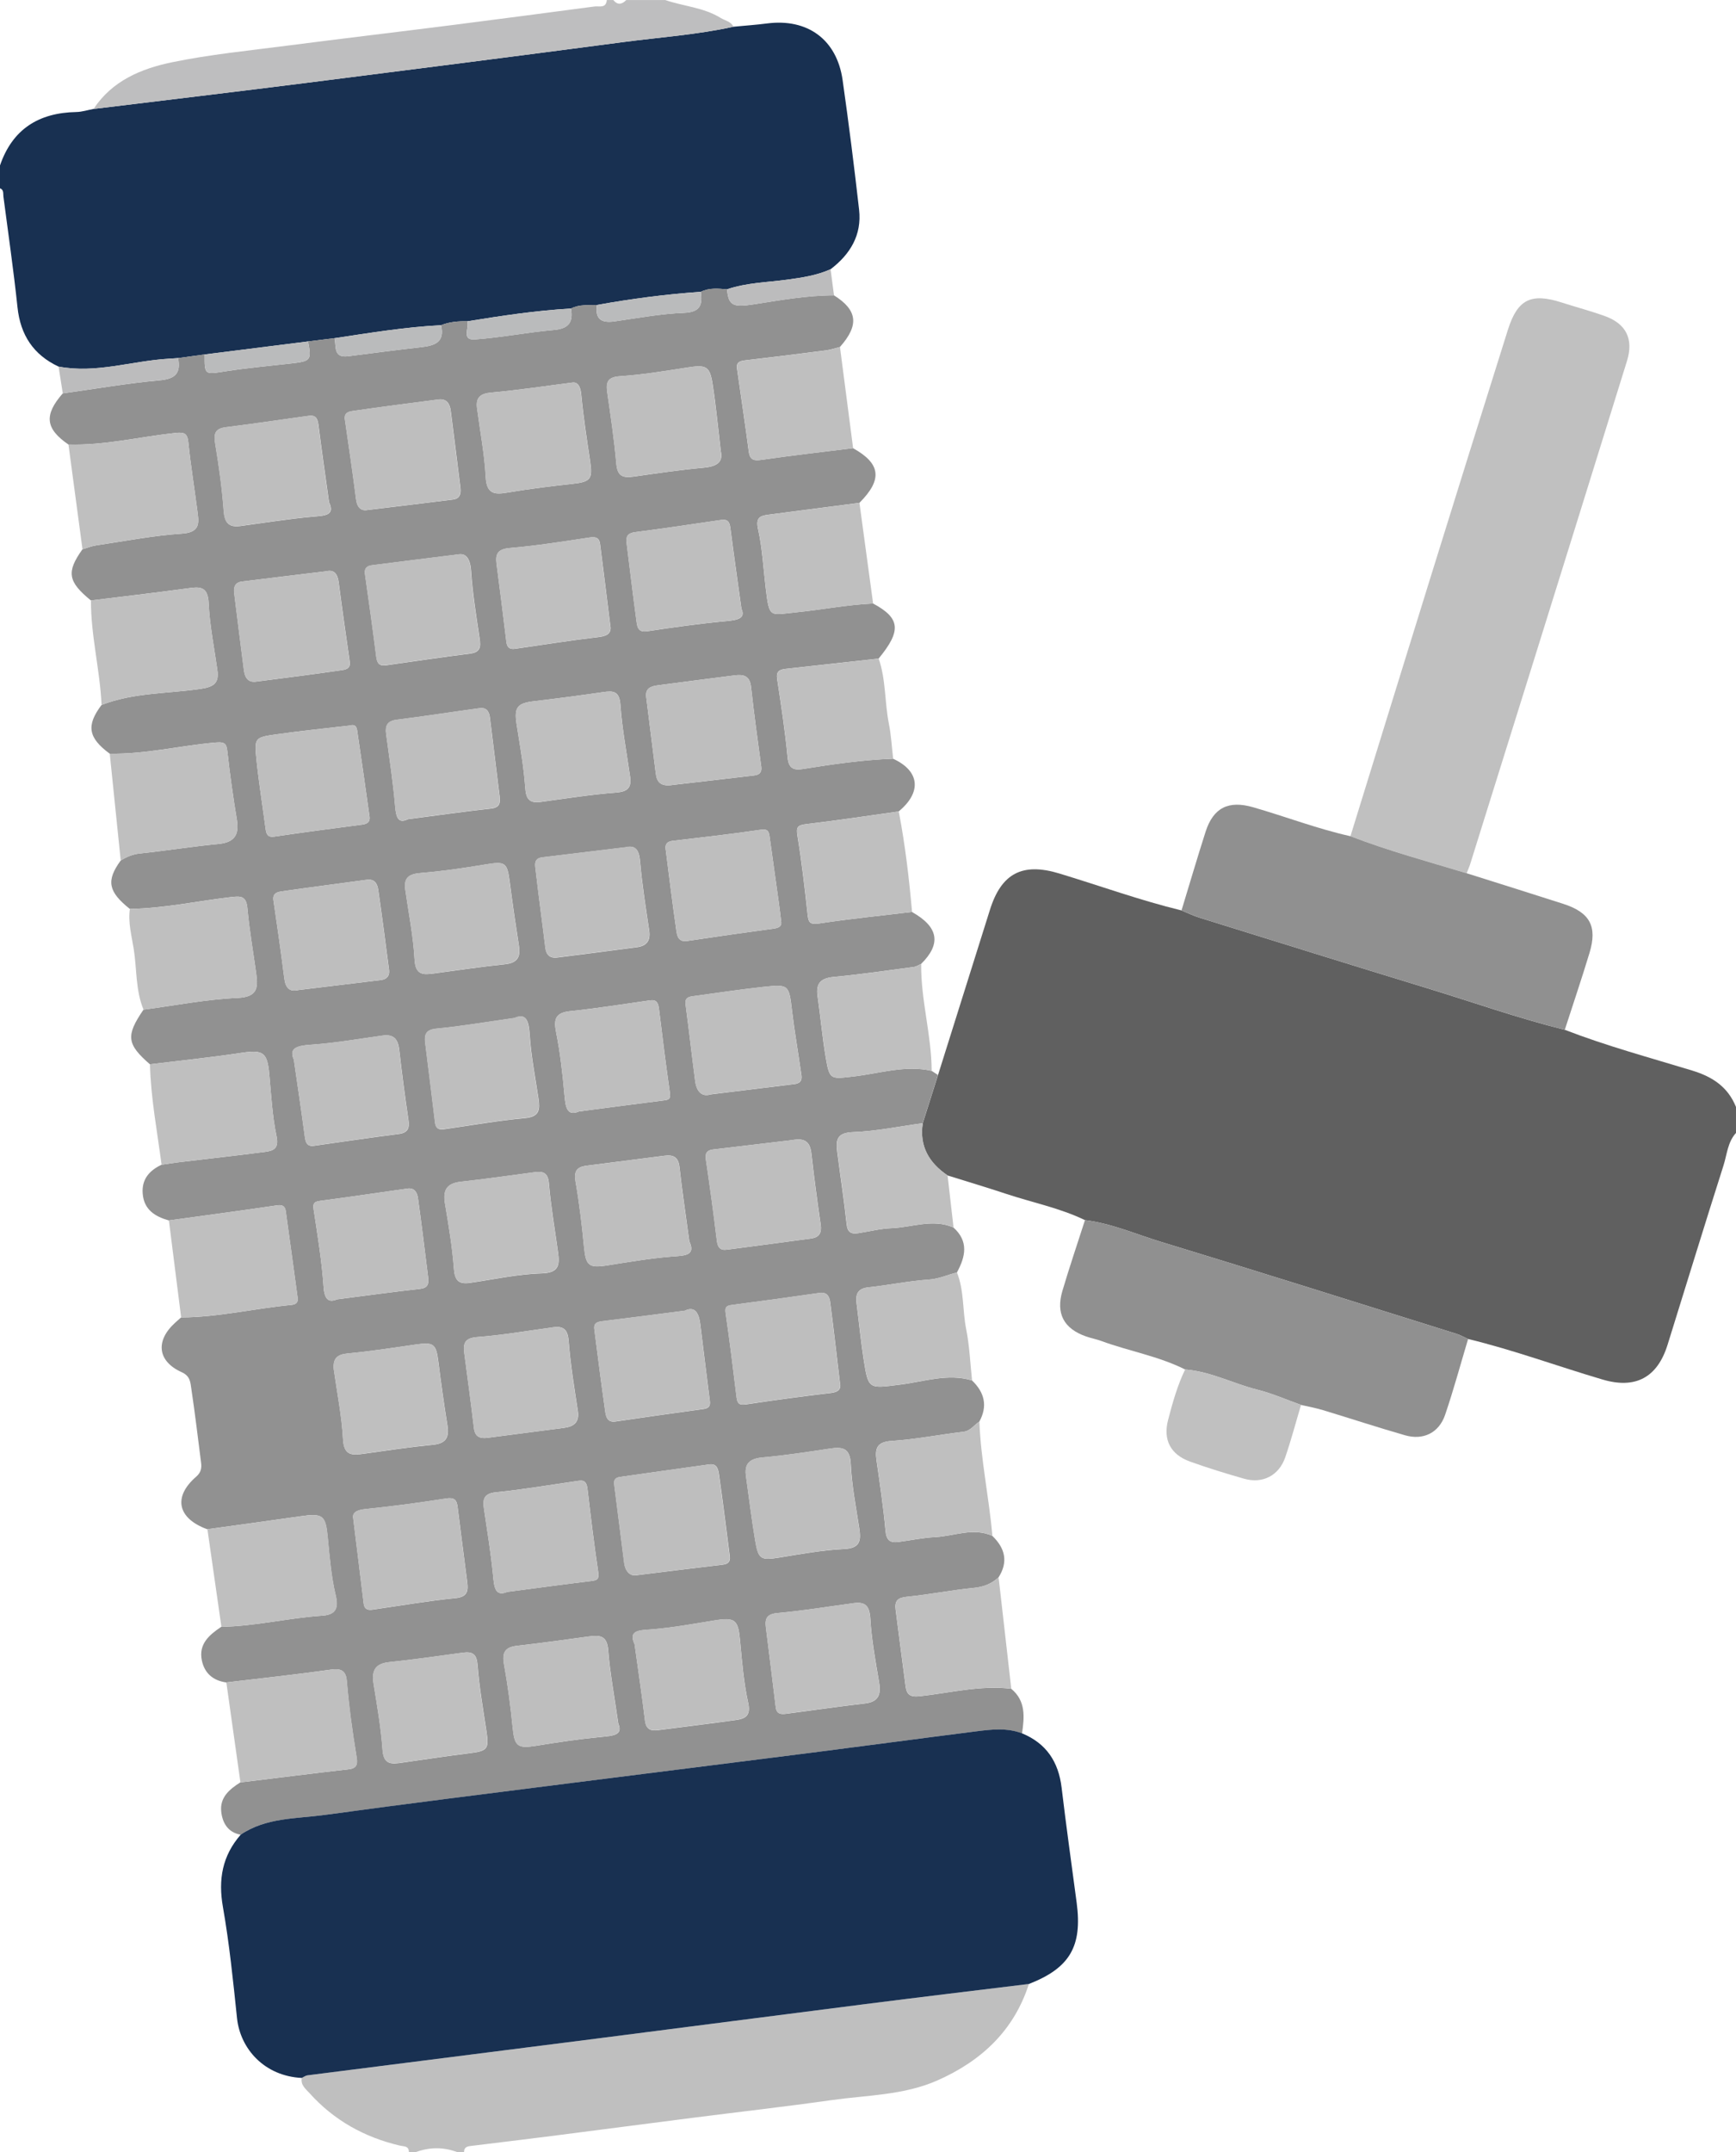 <svg xmlns="http://www.w3.org/2000/svg" id="Capa_2" data-name="Capa 2" viewBox="0 0 534.81 662.81"><g id="Capa_1-2" data-name="Capa 1"><path d="m334.26,375.76c-7.77-3.76-16.25-5.42-24.37-8.12-5.96-1.98-11.99-3.77-17.99-5.65-5.69-3.86-8.74-8.98-7.63-16.07,1.57-4.95,3.14-9.91,4.71-14.86,5.33-16.96,10.67-33.91,15.99-50.87,3.53-11.26,10.01-14.63,21.37-11.19,12.55,3.8,24.89,8.28,37.65,11.38,1.83.75,3.62,1.63,5.5,2.22,23.41,7.28,46.81,14.59,70.26,21.75,14.09,4.3,27.99,9.24,42.31,12.79,12.83,4.97,26.11,8.55,39.25,12.55,6.32,1.93,11,5.05,13.5,11.21v8c-2.58,2.83-2.77,6.63-3.85,10.02-5.85,18.37-11.49,36.81-17.23,55.22-3.15,10.1-9.88,13.69-19.98,10.72-13.85-4.08-27.42-9.1-41.47-12.5-1.2-.54-2.36-1.21-3.61-1.6-30.34-9.49-60.65-19.08-91.06-28.33-7.74-2.35-15.22-5.68-23.35-6.67Z" style="fill: #606060; stroke-width: 0px;"></path><path d="m18.04,112.9c-7.75-3.64-11.74-9.71-12.65-18.26-1.2-11.4-2.86-22.76-4.34-34.13-.12-.92.19-2.06-1.06-2.53v-7c3.83-11.19,11.92-16.26,23.49-16.48,1.79-.03,3.56-.62,5.34-.95,21.75-2.66,43.52-5.25,65.26-7.99,32.65-4.13,65.29-8.3,97.91-12.6,11.33-1.49,22.76-2.27,33.96-4.73,3.46-.33,6.93-.56,10.37-1.01,12.48-1.6,21.48,4.96,23.26,17.42,1.89,13.29,3.57,26.6,5.08,39.94.88,7.79-2.73,13.73-8.79,18.34-4.27,1.92-8.8,2.59-13.41,3.21-6.18.84-12.49.93-18.48,2.97-2.74-.22-5.48-.52-8.07.77-10.75.74-21.41,2.14-32,4.05-2.7.11-5.46-.21-8,1.1-10.75.6-21.36,2.22-31.97,3.93-2.76-.06-5.47.17-8.06,1.2-11.04.56-21.92,2.37-32.83,4-2.71.33-5.43.67-8.14,1-10.62,1.34-21.23,2.67-31.85,4.01-2.73.37-5.46.74-8.18,1.12-.98.07-1.96.14-2.95.2-11.31.65-22.37,4.64-33.88,2.42Z" style="fill: #183051; stroke-width: 0px;"></path><path d="m125.96,662.81c.05-1.99-1.49-1.75-2.75-2.04-10.94-2.56-20.34-7.79-27.89-16.19-1.2-1.34-2.77-2.49-2.35-4.65.58-.27,1.14-.72,1.74-.8,29.7-3.79,59.41-7.53,89.11-11.32,27.55-3.51,55.1-7.11,82.66-10.61,16.82-2.13,33.66-4.14,50.49-6.21-4.63,14.43-14.7,23.74-28.2,29.71-10.37,4.58-21.67,4.51-32.62,6.06-14.26,2.02-28.58,3.64-42.88,5.46-14.45,1.84-28.9,3.75-43.36,5.59-8.38,1.07-16.77,2.07-25.15,3.1-1.13.14-1.85.65-1.8,1.9h-2c-4.33-1.65-8.66-1.6-13,0h-2Z" style="fill: #bfbfbf; stroke-width: 0px;"></path><path d="m28.83,33.55c5.71-8.7,14.72-12.42,24.15-14.37,11.66-2.41,23.59-3.58,35.42-5.11,16.94-2.19,33.9-4.19,50.84-6.34,14.64-1.86,29.26-3.8,43.89-5.73,1.48-.2,3.59.66,3.81-1.99h2c1.33,1.65,2.67,1.34,4,0h12c5.66,1.93,11.83,2.28,17.07,5.51,1.36.84,3.15,1.06,3.96,2.71-11.19,2.46-22.63,3.24-33.96,4.73-32.62,4.3-65.26,8.47-97.91,12.6-21.74,2.75-43.51,5.34-65.26,7.99Z" style="fill: #bebebf; stroke-width: 0px;"></path><path d="m54.87,110.28c2.73-.37,5.46-.74,8.18-1.12-.03,6.4-.05,6.2,6.47,5.18,6.68-1.04,13.43-1.65,20.16-2.41,6.09-.69,6.32-.97,5.22-6.78,2.71-.33,5.43-.67,8.14-1,.62,2.43-.48,6.15,4.18,5.56,7.47-.94,14.94-1.94,22.43-2.78,4.16-.47,7.5-1.44,6.22-6.79,2.59-1.03,5.31-1.25,8.06-1.2.79,1.91-1.94,5.9,2.36,5.59,8.16-.59,16.25-2.2,24.4-2.92,4.54-.4,5.97-2.43,5.21-6.6,2.54-1.32,5.3-.99,8-1.1-.62,4.2,1.23,5.66,5.31,5.08,7.16-1.02,14.32-2.37,21.52-2.65,5.07-.2,5.74-2.5,5.17-6.48,2.59-1.29,5.34-.99,8.07-.77.49,5.06,1.84,5.63,8.31,4.62,8.16-1.27,16.32-2.75,24.64-2.76,7.28,4.57,7.81,9.19,1.83,15.92-1.44.35-2.87.85-4.34,1.04-8.2,1.06-16.4,2.09-24.62,3.03-1.7.19-3.04.49-2.74,2.56,1.2,8.51,2.5,17,3.62,25.52.36,2.76,1.64,2.93,4.09,2.57,9.32-1.35,18.68-2.41,28.03-3.57,8.58,4.76,9.15,9.66,1.97,16.84-9.36,1.22-18.71,2.43-28.07,3.65-2.65.35-3.92.97-3.15,4.44,1.32,5.95,1.63,12.13,2.36,18.22,1.12,9.42,1.24,8.22,9.4,7.4,7.9-.79,15.72-2.35,23.68-2.71,8.4,4.52,8.78,8.37,1.7,16.96-9.54,1.05-19.08,2.11-28.62,3.16-1.91.21-3.01.76-2.64,3.15,1.22,8.01,2.45,16.03,3.21,24.09.34,3.6,2.02,4.05,4.88,3.58,9.16-1.48,18.33-2.79,27.62-3.14,8.23,3.76,8.92,10.3,1.72,16.24-9.49,1.33-18.97,2.78-28.49,3.9-2.72.32-3.11.95-2.68,3.64,1.3,7.99,2.24,16.05,3.11,24.11.27,2.52.7,3.29,3.6,2.84,9.48-1.44,19.03-2.39,28.55-3.54,8.2,4.59,9.12,9.79,2.83,16.01-.76.32-1.49.83-2.28.93-8.16,1.08-16.32,2.29-24.51,3.05-4.01.37-5.7,1.85-5.11,5.93.92,6.36,1.47,12.77,2.55,19.1,1.16,6.81,1.54,6.44,8.64,5.63,7.93-.91,15.8-3.57,23.95-1.72.65.42,1.3.85,1.95,1.27-1.57,4.95-3.14,9.91-4.71,14.86-7.19.97-14.35,2.48-21.56,2.74-5.12.19-5.2,2.71-4.74,6.29.95,7.35,2.08,14.69,2.87,22.06.27,2.53,1.41,3.11,3.55,2.78,3.42-.52,6.82-1.41,10.25-1.54,6.35-.25,12.7-2.99,19.08-.24,4.8,4.28,3.75,9.02,1.09,13.89-2.87.67-5.49,1.96-8.6,2.17-6.25.43-12.43,1.73-18.67,2.39-3.42.36-3.99,2.23-3.62,5.07.74,5.74,1.29,11.51,2.18,17.22,1.45,9.33,1.58,8.87,11.35,7.66,7.25-.9,14.54-3.53,22.02-1.28,3.84,3.68,4.9,7.86,2.25,12.7-1.64,1.03-2.68,2.85-4.94,3.12-7.37.88-14.69,2.33-22.08,2.81-4.6.3-5.18,2.34-4.64,6.07,1.03,7.18,2.11,14.37,2.76,21.59.27,2.94,1.41,3.8,4.03,3.45,3.76-.5,7.5-1.29,11.28-1.49,5.85-.3,11.67-3.04,17.59-.39,3.92,3.77,5,7.97,1.92,12.8-2.15,1.96-4.57,2.93-7.58,3.23-6.9.68-13.74,2.05-20.64,2.73-2.87.28-3.84,1.28-3.48,3.99,1.04,7.87,2,15.75,3.07,23.61.34,2.48,1.33,3.37,4.37,3.04,9.35-1.03,18.62-3.45,28.16-2.31,4.56,3.75,4.07,8.73,3.34,13.76-4.69-1.79-9.5-1.22-14.27-.62-16.97,2.15-33.93,4.44-50.9,6.6-24.55,3.13-49.11,6.16-73.67,9.29-25.37,3.23-50.76,6.39-76.1,9.85-8.76,1.2-17.99.77-25.83,6.07-3.89-.74-5.54-3.61-5.93-7.06-.5-4.41,2.51-6.92,5.86-9.04,11.17-1.37,22.34-2.78,33.52-4.06,2.87-.33,2.55-2.32,2.26-4.03-1.27-7.68-2.33-15.38-2.97-23.15-.23-2.71-1.38-3.98-4.62-3.53-10.81,1.53-21.68,2.69-32.53,3.98-4.04-.57-6.69-2.84-7.5-6.8-1.04-5.07,2.3-7.85,5.98-10.33,10.46-.18,20.65-2.72,31.05-3.43,3.84-.26,5.24-1.89,4.21-6.19-1.38-5.76-1.87-11.75-2.44-17.67-.68-7.14-1.4-7.77-8.67-6.72-9.48,1.37-18.98,2.65-28.47,3.96-9.16-3.34-10.61-9.95-3.4-16.19,1.53-1.33,1.72-2.68,1.5-4.38-.97-7.55-1.86-15.11-2.99-22.64-.29-1.93-.29-3.95-2.96-5.15-7.48-3.36-8.18-9.65-2.06-15.22.61-.56,1.23-1.1,1.85-1.65,11.45-.06,22.61-2.75,33.94-3.85,1.37-.13,2.18-.65,1.97-2.19-1.17-8.5-2.3-17.01-3.5-25.51-.22-1.56-.12-3.37-2.82-2.97-11.11,1.64-22.23,3.12-33.35,4.65-4.27-1.2-7.66-3.31-8.06-8.24-.36-4.4,2.03-7.14,5.8-8.91,1.79-.26,3.58-.56,5.38-.78,8.85-1.06,17.71-2.04,26.55-3.19,2.62-.34,4.29-1.06,3.5-4.81-1.31-6.27-1.65-12.76-2.24-19.17-.62-6.76-1.92-7.53-8.78-6.49-9.29,1.41-18.65,2.36-27.98,3.5-7.16-6.22-7.47-8.8-1.99-16.82,9.65-1.28,19.28-3.19,28.98-3.62,6.08-.27,6.37-3.04,5.76-7.46-.93-6.71-2.11-13.39-2.72-20.12-.35-3.92-2.05-3.82-5.24-3.45-10.33,1.22-20.54,3.46-31,3.61-6.68-5.33-7.31-8.69-2.8-14.89,1.84-1.16,3.72-1.94,5.98-2.18,8.05-.85,16.06-2.15,24.12-2.92,4.92-.47,6.46-2.78,5.69-7.47-1.13-6.85-2.12-13.72-2.88-20.62-.29-2.63-.51-3.43-3.72-3.15-10.88.95-21.58,3.63-32.57,3.43-6.65-4.9-7.29-8.67-2.52-15,9.84-3.84,20.4-3.46,30.62-4.97,4.17-.62,5.61-1.89,5.06-5.82-.96-6.86-2.37-13.69-2.68-20.58-.25-5.55-3.09-5-6.84-4.49-9.8,1.33-19.62,2.46-29.43,3.68-7.12-5.81-7.61-8.75-2.61-15.76,1.42-.41,2.81-1,4.26-1.21,8.81-1.31,17.59-3.03,26.45-3.62,5.91-.39,5.11-3.69,4.65-7.3-.87-6.87-2.03-13.71-2.71-20.6-.29-2.92-1.13-3.41-4.02-3.1-10.98,1.18-21.81,3.89-32.95,3.56-7.11-4.88-7.58-9.08-1.75-15.74,9.95-1.39,19.88-3.12,29.88-4.03,4.91-.45,6.52-2.27,5.65-6.83Zm101.45,379.96c9.43-1.24,17.61-2.36,25.8-3.34,1.85-.22,2.5-.56,2.18-2.72-1.27-8.49-2.29-17.02-3.3-25.54-.21-1.76-.65-2.91-2.68-2.62-8.49,1.21-16.96,2.68-25.49,3.54-3.89.39-4.16,2.21-3.71,5.24,1,6.69,2.08,13.38,2.75,20.1.37,3.76.56,6.97,4.46,5.33Zm-52.49-90.09c9.19-1.18,17.37-2.31,25.57-3.22,2.34-.26,2.74-1.53,2.52-3.36-1.01-8.19-2.02-16.39-3.15-24.56-.23-1.69-1.02-3.29-3.24-2.97-8.99,1.26-17.96,2.61-26.96,3.79-2.1.28-2.19,1.04-1.9,2.93,1.19,7.83,2.47,15.67,3.02,23.56.29,4.13,1.72,4.82,4.14,3.84Zm74.58-57.87c9.4-1.23,17.58-2.32,25.77-3.35,1.42-.18,2.51-.18,2.21-2.27-1.24-8.66-2.33-17.34-3.39-26.03-.22-1.78-.74-2.84-2.74-2.56-8.17,1.14-16.32,2.48-24.52,3.32-4.52.47-5.25,2.32-4.42,6.49,1.26,6.3,1.98,12.73,2.55,19.13.34,3.84.7,6.89,4.54,5.27Zm-70.73-118.83c-7.55.89-15.11,1.64-22.63,2.71-6.58.93-6.74,1.11-6.03,7.88.73,7.06,1.86,14.08,2.79,21.11.22,1.63.54,2.81,2.74,2.49,8.98-1.32,17.99-2.52,26.99-3.68,1.63-.21,2.53-.84,2.3-2.49-1.19-8.5-2.41-17-3.66-25.49-.21-1.43-.19-3.21-2.5-2.53Zm99.69,18.27c7.6-.88,16.3-1.87,24.99-2.91,1.5-.18,2.4-.91,2.16-2.66-1.1-8.18-2.25-16.36-3.14-24.56-.37-3.43-2.23-3.97-5.07-3.6-7.86,1.03-15.72,1.99-23.58,3.05-2.05.28-4.01.82-3.65,3.65,1,7.86,1.95,15.73,2.96,23.59.31,2.43,1.39,4.1,5.32,3.44Zm-13.25-2.51c-1.05-7.38-2.47-14.72-2.99-22.14-.3-4.33-2.24-4.37-5.44-3.9-7.04,1.02-14.1,1.95-21.16,2.78-5.17.6-6.18,1.91-5.38,7.06,1.02,6.54,2.21,13.08,2.67,19.67.25,3.59,1.44,4.73,4.79,4.28,7.71-1.03,15.41-2.28,23.15-2.87,3.61-.28,4.82-1.47,4.36-4.87Zm46.48,44.12c-.22-1.8-.43-3.6-.68-5.4-.93-6.7-1.87-13.4-2.81-20.11-.22-1.59-.4-2.64-2.73-2.29-8.98,1.33-18.02,2.34-27.04,3.4-1.64.19-2.49.86-2.28,2.51,1.06,8.35,2.09,16.71,3.29,25.05.24,1.68.6,3.71,3.35,3.3,8.81-1.33,17.64-2.59,26.47-3.78,1.75-.24,2.91-.67,2.41-2.68Zm-148.7,21.57c8.71-1.05,17.09-2.06,25.47-3.08,1.8-.22,2.71-1.31,2.49-3.08-1.06-8.21-2.14-16.42-3.32-24.61-.27-1.89-1.04-3.53-3.56-3.19-8.69,1.2-17.39,2.3-26.08,3.55-1.4.2-2.99.54-2.65,2.8,1.19,8.02,2.33,16.05,3.35,24.09.37,2.94,1.71,4.16,4.3,3.52Zm126.87,32.16c9.24-1.14,17.61-2.18,25.98-3.2,2.9-.36,2.17-2.45,1.93-4.17-.85-6.06-1.93-12.08-2.65-18.15-.99-8.32-.9-8.46-8.99-7.59-7.06.76-14.09,1.84-21.14,2.79-1.5.2-2.99.32-2.69,2.61,1.04,7.87,1.93,15.76,2.96,23.63.41,3.11,2.03,4.86,4.59,4.1Zm25.29,14.05c-7.68.91-16.04,1.89-24.39,2.89-1.77.21-2.51,1.03-2.21,3.03,1.24,8.32,2.37,16.66,3.38,25.01.25,2.07.99,3.1,3.09,2.82,8.67-1.13,17.33-2.27,25.99-3.45,2.41-.33,3.27-1.71,2.92-4.18-1.06-7.34-2.05-14.7-2.89-22.07-.38-3.31-1.84-4.84-5.88-4.05Zm-31.7,31.18c-1.15-8.52-2.23-15.7-3.04-22.92-.35-3.13-1.96-3.8-4.68-3.44-8.02,1.05-16.05,2.03-24.08,3.08-2.81.37-3.8,1.69-3.26,4.79,1.16,6.66,1.97,13.4,2.61,20.13.56,5.82,1.45,6.66,7.07,5.78,6.52-1.02,13.05-2.15,19.61-2.7,4.14-.35,7.9-.14,5.76-4.74Zm46.37,43.32c-.98-8.2-1.9-16.41-2.98-24.6-.22-1.64-.9-3.17-3.26-2.83-8.99,1.3-17.98,2.52-26.99,3.7-1.63.21-2.22.6-1.95,2.48,1.25,8.66,2.33,17.35,3.38,26.05.24,1.99,1,2.38,2.94,2.09,8.66-1.29,17.33-2.49,26.02-3.5,2.35-.27,3.35-1.07,2.85-3.37Zm-47.8-21.95c-9.04,1.16-17.22,2.24-25.42,3.23-1.55.19-2.64.64-2.42,2.38,1.08,8.51,2.17,17.03,3.38,25.53.23,1.6.72,3.33,3.12,2.98,8.98-1.31,17.97-2.6,26.96-3.82,1.62-.22,2.36-.74,2.13-2.52-1.02-7.86-1.94-15.73-2.94-23.59-.42-3.34-1.56-5.79-4.81-4.17Zm-20.44,127.19c-1.24-8.64-2.57-15.65-3.13-22.73-.35-4.46-2.63-4.6-5.94-4.15-7.37,1.01-14.74,2.05-22.14,2.88-3.72.42-4.65,2.08-4,5.7,1.14,6.34,2,12.75,2.63,19.16.6,6.13,1.43,6.86,7.41,5.9,6.53-1.06,13.08-2.03,19.66-2.67,3.75-.37,7.03-.48,5.52-4.09Zm-14.28-413.01c-9.05,1.15-16.89,2.36-24.79,3.05-3.46.3-4.89,1.51-4.44,4.89.93,7.04,2.28,14.06,2.66,21.13.29,5.55,2.99,5.42,7.1,4.72,6.51-1.1,13.08-1.9,19.65-2.62,5.52-.61,6.24-1.47,5.42-6.93-1.03-6.86-2.1-13.73-2.75-20.63-.28-2.9-1.34-3.87-2.85-3.62Zm52.2,69.6c-1.25-9.03-2.36-16.71-3.35-24.41-.24-1.87-.49-3.25-2.9-2.9-8.82,1.3-17.64,2.61-26.48,3.75-2.18.28-2.9,1.21-2.65,3.22,1.02,8.19,1.99,16.4,3.11,24.58.21,1.56.62,3.13,3.17,2.74,8.16-1.24,16.34-2.38,24.56-3.15,3.65-.34,5.85-.93,4.53-3.83Zm-127.74-11.53c-9.09,1.1-17.61,2.12-26.13,3.18-2.13.27-2.62,1.72-2.38,3.62.99,7.86,1.94,15.72,2.97,23.58.28,2.13,1.07,3.97,3.74,3.63,8.68-1.11,17.35-2.21,26.01-3.47,1.28-.19,3.2-.33,2.87-2.62-1.16-8.17-2.36-16.32-3.41-24.5-.35-2.69-1.49-3.92-3.67-3.43Zm24.18,97.98c1.01,7.2,2.48,14.37,2.87,21.6.27,4.98,2.8,4.73,6.17,4.27,7.2-.97,14.4-2.04,21.62-2.79,3.66-.38,4.93-2.02,4.38-5.56-1.02-6.53-1.98-13.07-2.83-19.62-.82-6.28-1.34-6.58-7.62-5.54-6.52,1.08-13.07,2.06-19.64,2.59-3.53.29-5.45,1.2-4.95,5.05Zm19.88,121.19c7.37-1.04,14.73-2.71,22.13-2.92,5.42-.15,5.58-2.67,5.05-6.53-.96-7.05-2.21-14.08-2.8-21.16-.29-3.42-1.83-3.8-4.49-3.45-7.55.99-15.09,2.08-22.65,2.92-4.27.47-5.58,2.52-4.89,6.65,1.12,6.69,2.26,13.4,2.76,20.15.27,3.63,1.49,4.81,4.89,4.35Zm-43.36-240.42c-1.2-8.65-2.31-16.16-3.25-23.7-.25-1.97-.76-3.21-2.99-2.9-8.51,1.18-17,2.45-25.52,3.51-3.38.42-3.81,2.01-3.3,5.09,1.14,6.84,2.1,13.73,2.61,20.64.27,3.68,1.53,5.19,5.16,4.7,7.37-.99,14.72-2.18,22.11-2.86,3.81-.35,7.13-.3,5.18-4.48Zm12.1,2.37c9.04-1.1,17.56-2.11,26.08-3.18,2.15-.27,2.53-1.81,2.29-3.68-.99-7.86-1.94-15.72-2.97-23.58-.28-2.16-1.16-3.9-3.81-3.56-8.67,1.13-17.35,2.24-26,3.49-1.31.19-3.13.39-2.8,2.67,1.18,8.16,2.4,16.32,3.43,24.5.35,2.8,1.65,3.78,3.78,3.34Zm27.77,13.71c-10.03,1.25-18.39,2.28-26.75,3.36-1.53.2-2.28,1.02-2.03,2.75,1.22,8.5,2.4,17.01,3.48,25.53.24,1.86.95,2.79,2.83,2.53,8.67-1.2,17.32-2.54,26-3.61,3.38-.42,3.35-2.21,2.96-4.86-1.03-6.86-2.14-13.73-2.61-20.64-.27-4.01-1.72-5.46-3.87-5.06Zm17.23,142.78c-8.88,1.25-16.37,2.55-23.91,3.26-3.3.31-3.89,1.74-3.55,4.44,1.02,8.19,2.06,16.37,3.03,24.56.21,1.76,1.19,2.21,2.74,1.99,8.32-1.18,16.62-2.67,24.98-3.43,4.43-.4,4.62-2.63,4.14-5.93-.96-6.52-2.28-13.03-2.7-19.59-.29-4.47-1.06-6.92-4.72-5.29Zm37.96,171.55c9.44-1.16,17.81-2.22,26.18-3.2,1.65-.19,2.43-.9,2.22-2.56-1.08-8.36-2.11-16.73-3.31-25.08-.22-1.5-.51-3.59-2.93-3.26-9.17,1.26-18.33,2.59-27.5,3.87-1.38.19-2.06.79-1.86,2.3,1.04,8.03,2.02,16.08,3.06,24.11.4,3.08,2.15,4.32,4.15,3.81Zm-87.62-17.59c1.19,9.68,2.24,18.03,3.24,26.39.22,1.82,1.36,2.05,2.84,1.83,8.49-1.22,16.95-2.68,25.47-3.54,3.68-.37,3.92-2.23,3.58-4.94-.97-7.69-2.02-15.37-2.96-23.07-.27-2.25-1-3.06-3.55-2.66-8.31,1.3-16.65,2.43-25.02,3.27-2.9.29-3.84,1.37-3.61,2.71Zm61.36-58.68c-7.69,1.03-15.36,2.39-23.08,2.96-3.8.28-4.47,1.82-4.05,4.95,1.02,7.69,2.06,15.39,2.97,23.09.32,2.69,1.87,3.29,4.14,3,7.86-1,15.72-2.02,23.58-3.06,3.01-.4,4.83-1.68,4.29-5.21-1.09-7.18-2.28-14.37-2.84-21.6-.29-3.73-1.77-4.62-5.01-4.15Zm92.53,84.96c-7.71,1.04-15.39,2.31-23.13,3-3.29.29-3.96,1.65-3.62,4.4,1.02,8.21,2.06,16.42,3.04,24.64.26,2.18,1.76,2.17,3.29,1.97,8.04-1.03,16.06-2.23,24.12-3.15,4.19-.48,5.06-2.66,4.44-6.42-1.08-6.53-2.33-13.07-2.71-19.65-.24-4.13-1.64-5.39-5.44-4.79Zm-139.87,49.23c7.21-1.02,14.41-2.13,21.64-3.03,5.77-.72,6.24-1.27,5.37-6.98-1.02-6.71-2.19-13.41-2.71-20.16-.27-3.49-1.55-4.27-4.62-3.84-7.54,1.04-15.08,2.11-22.65,2.91-4.42.47-5.4,2.77-4.75,6.75,1.09,6.7,2.26,13.41,2.74,20.16.27,3.78,1.76,4.61,4.99,4.18Zm65.18-350.41c-1.09-8.73-2.09-16.91-3.15-25.09-.24-1.87-1.32-2.24-3.2-1.95-8.15,1.23-16.31,2.53-24.52,3.23-3.63.31-4.59,1.64-4.16,4.88,1.05,8.01,2.06,16.03,3.03,24.06.2,1.7,1.04,2.34,2.64,2.11,8.65-1.24,17.28-2.63,25.96-3.65,2.9-.34,3.79-1.49,3.41-3.59Zm-62.37,59.71c9.26-1.2,17.45-2.38,25.68-3.28,2.72-.3,2.83-1.86,2.6-3.79-.96-8.06-2.02-16.1-2.98-24.15-.23-1.96-1.06-3.25-3.15-2.97-8.52,1.15-17.03,2.49-25.56,3.56-2.89.36-3.6,1.8-3.27,4.35.97,7.38,2.14,14.75,2.76,22.17.3,3.61.96,5.54,3.92,4.12Zm66.89,8.67c-8.74,1.05-17.1,2.05-25.46,3.08-2.85.35-2.18,2.63-2,4.26.89,7.88,2,15.73,2.94,23.6.28,2.31,1.51,3.26,3.67,2.99,8.19-1.02,16.38-2.1,24.56-3.18,3.01-.4,4.22-2.05,3.76-5.14-1.04-7.02-2.18-14.04-2.79-21.1-.31-3.59-1.27-5.36-4.68-4.49Zm29.55-121.83c-.89-7.5-1.5-14.09-2.51-20.62-.9-5.81-1.96-6.24-7.84-5.32-6.85,1.07-13.73,2.21-20.63,2.67-3.76.25-4.49,1.64-4.02,4.92,1.05,7.36,2.16,14.72,2.81,22.12.33,3.78,2.07,4.34,5.25,3.89,7.2-1.02,14.39-2.09,21.63-2.75,3.92-.36,6.02-1.62,5.32-4.92Zm-119.26,282.47c1.01,7.21,2.47,14.4,2.86,21.64.28,5.2,2.91,4.95,6.51,4.45,7.04-.99,14.08-2.05,21.16-2.74,4-.39,5.09-2.22,4.5-5.93-1.05-6.53-1.98-13.08-2.8-19.65-.69-5.48-1.45-6.1-6.83-5.32-7.04,1.02-14.08,2.11-21.15,2.78-3.3.31-4.49,1.64-4.24,4.77Zm127.03,33.23c.92,6.55,1.72,13.13,2.81,19.65.98,5.85,1.75,6.11,7.7,5.15,6.53-1.06,13.09-2.27,19.67-2.58,5.06-.24,5.25-2.68,4.67-6.49-1-6.54-2.29-13.08-2.6-19.67-.23-4.97-2.52-5.36-6.41-4.77-6.87,1.03-13.75,2.1-20.66,2.71-4.06.36-5.85,1.89-5.17,6Zm-34.35,51.51c1.22,8.79,2.32,16.13,3.2,23.5.32,2.67,1.68,3.3,4.02,2.99,8.02-1.04,16.04-2.01,24.05-3.13,2.91-.41,4.58-1.37,3.73-5.25-1.37-6.26-1.92-12.72-2.5-19.13-.6-6.56-1.49-7.33-8.07-6.25-6.18,1.01-12.37,2.14-18.6,2.68-4.1.35-7.92.08-5.83,4.6Zm-104.96-179.96c1.26,8.79,2.37,16.12,3.34,23.48.25,1.88.59,3.32,2.89,3,8.65-1.21,17.29-2.52,25.96-3.61,2.88-.36,3.49-1.7,3.1-4.34-1.05-7.18-2.02-14.37-2.83-21.57-.36-3.23-1.63-4.9-5.07-4.42-7.35,1.01-14.68,2.32-22.07,2.82-4.48.3-6.91,1.07-5.31,4.65Z" style="fill: #919191; stroke-width: 0px;"></path><path d="m416.03,257.52c8.09-26.16,16.16-52.33,24.29-78.49,8.03-25.84,16.08-51.67,24.22-77.48,2.97-9.41,7.17-11.41,16.57-8.39,4.42,1.42,8.93,2.61,13.3,4.18,6.57,2.37,8.91,7.08,6.82,13.81-9.58,30.92-19.23,61.82-28.86,92.72-6.47,20.76-12.96,41.51-19.46,62.27-.3.95-.72,1.85-1.08,2.78-11.99-3.63-24.09-6.89-35.8-11.41Z" style="fill: silver; stroke-width: 0px;"></path><path d="m416.03,257.52c11.7,4.52,23.81,7.78,35.8,11.41,9.91,3.13,19.83,6.23,29.72,9.41,8.25,2.65,10.61,6.93,8.13,15.12-2.4,7.93-5.06,15.78-7.61,23.67-14.32-3.55-28.22-8.49-42.32-12.79-23.45-7.15-46.85-14.46-70.26-21.75-1.88-.59-3.67-1.47-5.5-2.22,2.46-8.07,4.84-16.18,7.41-24.21,2.38-7.42,7.07-9.74,14.64-7.56,10.02,2.88,19.78,6.65,29.98,8.92Z" style="fill: #909090; stroke-width: 0px;"></path><path d="m287.03,329.78c-8.14-1.85-16.01.81-23.95,1.72-7.1.81-7.48,1.18-8.64-5.63-1.08-6.33-1.63-12.74-2.55-19.1-.59-4.08,1.1-5.56,5.11-5.93,8.2-.76,16.35-1.97,24.51-3.05.79-.1,1.52-.61,2.28-.93-.14,11.09,3.19,21.85,3.23,32.92Z" style="fill: #bfbfbf; stroke-width: 0px;"></path><path d="m275.15,233.67c-9.28.35-18.46,1.66-27.62,3.14-2.86.46-4.54.02-4.88-3.58-.76-8.06-1.99-16.08-3.21-24.09-.37-2.39.73-2.94,2.64-3.15,9.54-1.04,19.08-2.1,28.62-3.16,2.24,6.47,1.81,13.37,3.13,20,.71,3.56.9,7.22,1.33,10.84Z" style="fill: #bfbfbf; stroke-width: 0px;"></path><path d="m262.81,138.03c-9.35,1.17-18.71,2.23-28.03,3.57-2.45.35-3.73.19-4.09-2.57-1.13-8.52-2.43-17.01-3.62-25.52-.29-2.07,1.04-2.37,2.74-2.56,8.21-.94,16.42-1.97,24.62-3.03,1.47-.19,2.89-.68,4.34-1.04,1.35,10.38,2.7,20.77,4.05,31.15Z" style="fill: #bfbfbf; stroke-width: 0px;"></path><path d="m268.99,185.87c-7.96.36-15.78,1.92-23.68,2.71-8.16.82-8.28,2.02-9.4-7.4-.72-6.09-1.03-12.27-2.36-18.22-.77-3.48.5-4.1,3.15-4.44,9.36-1.22,18.71-2.44,28.07-3.65,1.4,10.33,2.81,20.67,4.21,31Z" style="fill: #bfbfbf; stroke-width: 0px;"></path><path d="m280.97,280.85c-9.52,1.14-19.08,2.09-28.55,3.54-2.91.44-3.33-.32-3.6-2.84-.86-8.06-1.81-16.11-3.11-24.11-.44-2.68-.04-3.32,2.68-3.64,9.52-1.11,18.99-2.57,28.49-3.9,1.97,10.23,3.18,20.57,4.1,30.94Z" style="fill: #bfbfbf; stroke-width: 0px;"></path><path d="m256.93,90.96c-8.31.02-16.47,1.49-24.64,2.76-6.47,1.01-7.82.44-8.31-4.62,5.99-2.04,12.3-2.13,18.48-2.97,4.61-.63,9.14-1.29,13.41-3.21.35,2.68.71,5.36,1.06,8.04Z" style="fill: #bcbcbd; stroke-width: 0px;"></path><path d="m74.13,565.01c7.83-5.3,17.06-4.87,25.83-6.07,25.34-3.47,50.72-6.63,76.1-9.85,24.55-3.12,49.11-6.16,73.67-9.29,16.97-2.16,33.92-4.45,50.9-6.6,4.77-.6,9.58-1.18,14.27.62,7.45,3.09,11.2,8.76,12.15,16.7,1.41,11.84,3.07,23.65,4.64,35.46,1.79,13.44-2.13,20.11-14.72,25.01-16.83,2.06-33.67,4.07-50.49,6.21-27.56,3.5-55.1,7.09-82.66,10.61-29.7,3.79-59.41,7.53-89.11,11.32-.6.08-1.16.52-1.74.8-11.47-.56-18.97-8.92-19.96-18.47-1.19-11.41-2.35-22.86-4.33-34.15-1.5-8.5-.2-15.8,5.47-22.29Z" style="fill: #183051; stroke-width: 0px;"></path><path d="m334.26,375.76c8.13.98,15.62,4.32,23.35,6.67,30.41,9.25,60.72,18.84,91.06,28.33,1.25.39,2.41,1.06,3.61,1.6-2.34,7.8-4.46,15.67-7.09,23.37-1.89,5.54-6.73,7.9-12.35,6.28-8.47-2.43-16.84-5.19-25.28-7.74-2.21-.67-4.51-1.08-6.76-1.61-4.47-1.59-8.85-3.54-13.44-4.69-7.48-1.87-14.44-5.62-22.26-6.22-8.18-4.11-17.25-5.63-25.77-8.76-1.55-.57-3.2-.87-4.76-1.42-6.83-2.4-9.34-7.02-7.27-14.04,2.16-7.31,4.62-14.53,6.95-21.78Z" style="fill: #909090; stroke-width: 0px;"></path><path d="m305.72,472.97c-5.92-2.66-11.74.09-17.59.39-3.77.19-7.52.98-11.28,1.49-2.61.35-3.76-.51-4.03-3.45-.66-7.22-1.74-14.41-2.76-21.59-.53-3.72.05-5.77,4.64-6.07,7.39-.48,14.71-1.93,22.08-2.81,2.26-.27,3.29-2.09,4.94-3.12.44,11.82,2.99,23.41,4,35.17Z" style="fill: #bfbfbf; stroke-width: 0px;"></path><path d="m311.54,520.05c-9.53-1.13-18.8,1.29-28.16,2.31-3.04.33-4.03-.56-4.37-3.04-1.07-7.86-2.03-15.74-3.07-23.61-.36-2.72.6-3.71,3.48-3.99,6.9-.68,13.74-2.05,20.64-2.73,3.01-.3,5.43-1.26,7.58-3.23,1.3,11.43,2.6,22.86,3.9,34.28Z" style="fill: #bfbfbf; stroke-width: 0px;"></path><path d="m299.47,425.1c-7.48-2.25-14.76.38-22.02,1.28-9.77,1.21-9.9,1.68-11.35-7.66-.89-5.72-1.44-11.48-2.18-17.22-.37-2.85.2-4.71,3.62-5.07,6.24-.66,12.42-1.96,18.67-2.39,3.1-.21,5.73-1.5,8.6-2.17,2.24,5.6,1.68,11.67,2.84,17.47,1.04,5.17,1.24,10.5,1.81,15.76Z" style="fill: #bfbfbf; stroke-width: 0px;"></path><path d="m365.11,421.75c7.83.6,14.78,4.35,22.26,6.22,4.58,1.15,8.97,3.1,13.44,4.69-1.61,5.39-3.04,10.84-4.87,16.15-1.93,5.63-6.99,8.21-12.68,6.58-5.57-1.59-11.12-3.3-16.58-5.25-6.08-2.17-8.44-6.71-6.81-12.91,1.39-5.28,2.84-10.55,5.24-15.49Z" style="fill: silver; stroke-width: 0px;"></path><path d="m293.74,377.99c-6.39-2.75-12.73,0-19.08.24-3.43.13-6.83,1.02-10.25,1.54-2.15.33-3.28-.25-3.55-2.78-.79-7.37-1.92-14.7-2.87-22.06-.46-3.58-.38-6.1,4.74-6.29,7.21-.26,14.37-1.77,21.56-2.74-1.1,7.09,1.94,12.21,7.63,16.07.61,5.33,1.22,10.67,1.83,16Z" style="fill: #bfbfbf; stroke-width: 0px;"></path><path d="m33.81,232.1c10.99.2,21.69-2.48,32.57-3.43,3.22-.28,3.44.53,3.72,3.15.75,6.9,1.75,13.77,2.88,20.62.77,4.69-.77,7-5.69,7.47-8.06.78-16.06,2.07-24.12,2.92-2.27.24-4.15,1.02-5.98,2.18-1.13-10.97-2.25-21.94-3.38-32.91Z" style="fill: #bfbfbf; stroke-width: 0px;"></path><path d="m21.09,136.88c11.14.33,21.97-2.38,32.95-3.56,2.89-.31,3.73.17,4.02,3.1.68,6.89,1.85,13.73,2.71,20.6.46,3.61,1.26,6.91-4.65,7.3-8.86.59-17.65,2.31-26.45,3.62-1.45.22-2.84.8-4.26,1.21-1.44-10.76-2.88-21.52-4.32-32.27Z" style="fill: #bfbfbf; stroke-width: 0px;"></path><path d="m69.73,518.12c10.85-1.3,21.71-2.45,32.53-3.98,3.24-.46,4.39.82,4.62,3.53.65,7.76,1.7,15.47,2.97,23.15.28,1.71.61,3.7-2.26,4.03-11.18,1.28-22.35,2.7-33.52,4.06-1.45-10.26-2.89-20.52-4.34-30.78Z" style="fill: #bfbfbf; stroke-width: 0px;"></path><path d="m28.02,184.92c9.81-1.21,19.64-2.35,29.43-3.68,3.75-.51,6.59-1.06,6.84,4.49.31,6.89,1.72,13.72,2.68,20.58.55,3.93-.9,5.2-5.06,5.82-10.22,1.51-20.78,1.13-30.62,4.97-.49-10.79-3.31-21.34-3.27-32.18Z" style="fill: #bfbfbf; stroke-width: 0px;"></path><path d="m40,279.91c10.45-.15,20.67-2.39,31-3.61,3.19-.38,4.88-.47,5.24,3.45.61,6.73,1.79,13.42,2.72,20.12.61,4.42.31,7.19-5.76,7.46-9.69.43-19.32,2.34-28.98,3.62-2.49-6-2.03-12.51-3.03-18.76-.64-4.01-1.78-8.1-1.18-12.28Z" style="fill: #bfbfbf; stroke-width: 0px;"></path><path d="m52.04,375.84c11.12-1.54,22.25-3.01,33.35-4.65,2.7-.4,2.6,1.41,2.82,2.97,1.2,8.5,2.33,17.01,3.5,25.51.21,1.54-.59,2.06-1.97,2.19-11.33,1.1-22.49,3.79-33.94,3.85-1.26-9.96-2.51-19.92-3.77-29.88Z" style="fill: #bfbfbf; stroke-width: 0px;"></path><path d="m46.2,327.76c9.33-1.15,18.69-2.09,27.98-3.5,6.86-1.04,8.16-.27,8.78,6.49.59,6.41.92,12.9,2.24,19.17.78,3.74-.88,4.47-3.5,4.81-8.84,1.14-17.7,2.12-26.55,3.19-1.8.22-3.59.52-5.38.78-1.33-10.3-3.32-20.51-3.57-30.93Z" style="fill: #bfbfbf; stroke-width: 0px;"></path><path d="m63.89,470.95c9.49-1.32,18.99-2.6,28.47-3.96,7.28-1.05,8-.41,8.67,6.72.56,5.92,1.06,11.91,2.44,17.67,1.03,4.3-.37,5.93-4.21,6.19-10.4.71-20.6,3.25-31.05,3.43-1.44-10.01-2.88-20.03-4.31-30.04Z" style="fill: #bfbfbf; stroke-width: 0px;"></path><path d="m54.87,110.28c.87,4.57-.75,6.39-5.65,6.83-10,.91-19.92,2.64-29.88,4.03-.43-2.75-.87-5.5-1.3-8.25,11.51,2.22,22.58-1.76,33.88-2.42.98-.06,1.96-.13,2.95-.2Z" style="fill: #bcbcbd; stroke-width: 0px;"></path><path d="m94.9,105.15c1.1,5.81.86,6.09-5.22,6.78-6.72.76-13.47,1.37-20.16,2.41-6.52,1.02-6.49,1.22-6.47-5.18,10.62-1.34,21.23-2.67,31.85-4.01Z" style="fill: #babbbc; stroke-width: 0px;"></path><path d="m135.87,100.15c1.28,5.34-2.07,6.32-6.22,6.79-7.49.84-14.96,1.83-22.43,2.78-4.66.59-3.55-3.13-4.18-5.56,10.91-1.64,21.79-3.44,32.83-4Z" style="fill: #babbbc; stroke-width: 0px;"></path><path d="m175.91,95.03c.75,4.17-.67,6.2-5.21,6.6-8.16.72-16.24,2.33-24.4,2.92-4.3.31-1.56-3.69-2.36-5.59,10.61-1.7,21.23-3.33,31.97-3.93Z" style="fill: #babbbc; stroke-width: 0px;"></path><path d="m215.91,89.87c.57,3.99-.1,6.29-5.17,6.48-7.2.28-14.36,1.63-21.52,2.65-4.08.58-5.93-.89-5.31-5.08,10.6-1.91,21.26-3.32,32-4.05Z" style="fill: #babbbc; stroke-width: 0px;"></path><path d="m156.31,490.24c-3.89,1.63-4.08-1.57-4.46-5.33-.67-6.73-1.75-13.41-2.75-20.1-.45-3.03-.18-4.85,3.71-5.24,8.53-.86,16.99-2.33,25.49-3.54,2.02-.29,2.47.86,2.68,2.62,1.01,8.53,2.04,17.05,3.3,25.54.32,2.16-.32,2.5-2.18,2.72-8.19.98-16.37,2.11-25.8,3.34Z" style="fill: #bebebe; stroke-width: 0px;"></path><path d="m103.82,400.14c-2.42.98-3.84.28-4.14-3.84-.56-7.89-1.83-15.73-3.02-23.56-.29-1.89-.19-2.66,1.9-2.93,9-1.18,17.97-2.53,26.96-3.79,2.22-.31,3.01,1.29,3.24,2.97,1.13,8.18,2.14,16.37,3.15,24.56.22,1.83-.18,3.1-2.52,3.36-8.2.92-16.38,2.05-25.57,3.22Z" style="fill: #bebebe; stroke-width: 0px;"></path><path d="m178.4,342.27c-3.84,1.62-4.19-1.43-4.54-5.27-.57-6.41-1.3-12.83-2.55-19.13-.83-4.17-.1-6.02,4.42-6.49,8.2-.85,16.35-2.18,24.52-3.32,2-.28,2.52.78,2.74,2.56,1.06,8.69,2.15,17.37,3.39,26.03.3,2.09-.79,2.09-2.21,2.27-8.19,1.04-16.37,2.12-25.77,3.35Z" style="fill: #bebebe; stroke-width: 0px;"></path><path d="m107.67,223.44c2.31-.68,2.29,1.1,2.5,2.53,1.25,8.49,2.47,16.99,3.66,25.49.23,1.66-.67,2.29-2.3,2.49-9.01,1.16-18.01,2.36-26.99,3.68-2.2.32-2.53-.86-2.74-2.49-.94-7.04-2.06-14.05-2.79-21.11-.7-6.77-.55-6.95,6.03-7.88,7.52-1.07,15.08-1.82,22.63-2.71Z" style="fill: #bebebe; stroke-width: 0px;"></path><path d="m207.35,241.71c-3.93.66-5.01-1.01-5.32-3.44-1.01-7.86-1.96-15.73-2.96-23.59-.36-2.83,1.59-3.37,3.65-3.65,7.85-1.06,15.72-2.02,23.58-3.05,2.84-.37,4.69.17,5.07,3.6.89,8.2,2.05,16.38,3.14,24.56.23,1.75-.67,2.48-2.16,2.66-8.69,1.03-17.39,2.03-24.99,2.91Z" style="fill: #bebebe; stroke-width: 0px;"></path><path d="m194.1,239.2c.46,3.41-.75,4.59-4.36,4.87-7.75.59-15.44,1.84-23.15,2.87-3.35.45-4.54-.68-4.79-4.28-.46-6.59-1.65-13.13-2.67-19.67-.8-5.15.21-6.46,5.38-7.06,7.07-.82,14.12-1.76,21.16-2.78,3.2-.46,5.14-.43,5.44,3.9.51,7.41,1.94,14.76,2.99,22.14Z" style="fill: #bfbfbf; stroke-width: 0px;"></path><path d="m240.58,283.32c.5,2.01-.66,2.45-2.41,2.68-8.83,1.19-17.66,2.45-26.47,3.78-2.76.42-3.11-1.62-3.35-3.3-1.2-8.33-2.23-16.69-3.29-25.05-.21-1.65.63-2.32,2.28-2.51,9.02-1.06,18.05-2.07,27.04-3.4,2.33-.34,2.51.7,2.73,2.29.93,6.7,1.88,13.4,2.81,20.11.25,1.8.45,3.6.68,5.4Z" style="fill: #bebebe; stroke-width: 0px;"></path><path d="m91.87,304.89c-2.59.64-3.93-.58-4.3-3.52-1.02-8.04-2.16-16.07-3.35-24.09-.33-2.26,1.26-2.59,2.65-2.8,8.68-1.25,17.39-2.35,26.08-3.55,2.51-.35,3.28,1.3,3.56,3.19,1.18,8.19,2.26,16.4,3.32,24.61.23,1.77-.68,2.86-2.49,3.08-8.38,1.02-16.77,2.03-25.47,3.08Z" style="fill: #bebebe; stroke-width: 0px;"></path><path d="m218.74,337.05c-2.56.76-4.18-.98-4.59-4.1-1.04-7.87-1.92-15.76-2.96-23.63-.3-2.29,1.19-2.4,2.69-2.61,7.04-.95,14.07-2.03,21.14-2.79,8.09-.87,8-.73,8.99,7.59.72,6.07,1.8,12.1,2.65,18.15.24,1.72.98,3.82-1.93,4.17-8.37,1.02-16.74,2.06-25.98,3.2Z" style="fill: #bebebe; stroke-width: 0px;"></path><path d="m244.03,351.1c4.04-.79,5.5.75,5.88,4.05.85,7.37,1.84,14.73,2.89,22.07.36,2.47-.5,3.85-2.92,4.18-8.66,1.18-17.33,2.32-25.99,3.45-2.1.27-2.84-.76-3.09-2.82-1.01-8.35-2.15-16.69-3.38-25.01-.3-2,.44-2.82,2.21-3.03,8.35-1.01,16.71-1.98,24.39-2.89Z" style="fill: #bebebe; stroke-width: 0px;"></path><path d="m212.32,382.28c2.14,4.6-1.62,4.39-5.76,4.74-6.57.55-13.09,1.68-19.61,2.7-5.61.87-6.51.03-7.07-5.78-.64-6.73-1.45-13.47-2.61-20.13-.54-3.11.45-4.43,3.26-4.79,8.02-1.05,16.05-2.03,24.08-3.08,2.72-.36,4.33.31,4.68,3.44.81,7.22,1.89,14.4,3.04,22.92Z" style="fill: #bebebe; stroke-width: 0px;"></path><path d="m258.7,425.59c.5,2.3-.5,3.1-2.85,3.37-8.69,1.01-17.36,2.21-26.02,3.5-1.94.29-2.7-.09-2.94-2.09-1.04-8.69-2.13-17.38-3.38-26.05-.27-1.88.32-2.27,1.95-2.48,9-1.17,18-2.39,26.99-3.7,2.36-.34,3.05,1.19,3.26,2.83,1.08,8.19,2,16.4,2.98,24.6Z" style="fill: #bebebe; stroke-width: 0px;"></path><path d="m210.9,403.64c3.25-1.62,4.39.83,4.81,4.17,1,7.86,1.92,15.73,2.94,23.59.23,1.78-.51,2.3-2.13,2.52-8.99,1.22-17.98,2.51-26.96,3.82-2.4.35-2.89-1.37-3.12-2.98-1.2-8.5-2.29-17.01-3.38-25.53-.22-1.73.87-2.19,2.42-2.38,8.2-.99,16.38-2.07,25.42-3.23Z" style="fill: #bebebe; stroke-width: 0px;"></path><path d="m190.46,530.84c1.51,3.61-1.77,3.73-5.52,4.09-6.58.64-13.13,1.62-19.66,2.67-5.98.97-6.81.23-7.41-5.9-.62-6.41-1.48-12.82-2.63-19.16-.65-3.62.28-5.28,4-5.7,7.39-.83,14.77-1.87,22.14-2.88,3.31-.45,5.59-.31,5.94,4.15.56,7.07,1.9,14.08,3.13,22.73Z" style="fill: #bebebe; stroke-width: 0px;"></path><path d="m176.17,117.82c1.51-.25,2.57.71,2.85,3.62.65,6.9,1.72,13.77,2.75,20.63.82,5.46.1,6.32-5.42,6.93-6.57.72-13.14,1.52-19.65,2.62-4.12.7-6.81.82-7.1-4.72-.37-7.07-1.73-14.09-2.66-21.13-.44-3.38.98-4.59,4.44-4.89,7.89-.69,15.74-1.9,24.79-3.05Z" style="fill: #bebebe; stroke-width: 0px;"></path><path d="m228.37,187.42c1.32,2.91-.89,3.5-4.53,3.83-8.21.76-16.4,1.91-24.56,3.15-2.55.39-2.96-1.18-3.17-2.74-1.12-8.18-2.09-16.38-3.11-24.58-.25-2.02.47-2.94,2.65-3.22,8.84-1.14,17.66-2.44,26.48-3.75,2.41-.36,2.66,1.03,2.9,2.9.98,7.7,2.1,15.38,3.35,24.41Z" style="fill: #bebebe; stroke-width: 0px;"></path><path d="m100.63,175.89c2.18-.49,3.32.74,3.67,3.43,1.05,8.18,2.26,16.34,3.41,24.5.32,2.29-1.6,2.43-2.87,2.62-8.66,1.25-17.33,2.36-26.01,3.47-2.67.34-3.46-1.5-3.74-3.63-1.02-7.85-1.98-15.72-2.97-23.58-.24-1.9.24-3.35,2.38-3.62,8.52-1.06,17.04-2.08,26.13-3.18Z" style="fill: #bebebe; stroke-width: 0px;"></path><path d="m124.81,273.86c-.49-3.85,1.42-4.76,4.95-5.05,6.58-.53,13.13-1.51,19.64-2.59,6.29-1.04,6.81-.74,7.62,5.54.85,6.55,1.81,13.09,2.83,19.62.55,3.53-.72,5.18-4.38,5.56-7.23.75-14.42,1.82-21.62,2.79-3.38.46-5.9.71-6.17-4.27-.39-7.23-1.86-14.4-2.87-21.6Z" style="fill: #bebebe; stroke-width: 0px;"></path><path d="m144.69,395.05c-3.39.46-4.61-.72-4.89-4.35-.5-6.75-1.64-13.47-2.76-20.15-.69-4.13.62-6.18,4.89-6.65,7.57-.83,15.1-1.92,22.65-2.92,2.66-.35,4.2.03,4.49,3.45.59,7.08,1.84,14.11,2.8,21.16.53,3.87.37,6.38-5.05,6.53-7.4.21-14.76,1.88-22.13,2.92Z" style="fill: #bfbfbf; stroke-width: 0px;"></path><path d="m101.32,154.63c1.95,4.19-1.37,4.13-5.18,4.48-7.4.68-14.75,1.86-22.11,2.86-3.63.49-4.88-1.02-5.16-4.7-.51-6.91-1.48-13.8-2.61-20.64-.51-3.07-.08-4.66,3.3-5.09,8.52-1.07,17.01-2.33,25.52-3.51,2.23-.31,2.75.92,2.99,2.9.94,7.54,2.05,15.06,3.25,23.7Z" style="fill: #bebebe; stroke-width: 0px;"></path><path d="m113.42,157c-2.13.45-3.42-.54-3.78-3.34-1.03-8.18-2.24-16.34-3.43-24.5-.33-2.28,1.49-2.48,2.8-2.67,8.65-1.25,17.33-2.37,26-3.49,2.65-.34,3.53,1.4,3.81,3.56,1.02,7.86,1.97,15.72,2.97,23.58.24,1.87-.14,3.41-2.29,3.68-8.52,1.08-17.04,2.09-26.08,3.18Z" style="fill: #bebebe; stroke-width: 0px;"></path><path d="m141.19,170.7c2.15-.4,3.6,1.05,3.87,5.06.47,6.91,1.58,13.78,2.61,20.64.4,2.65.43,4.44-2.96,4.86-8.68,1.07-17.34,2.41-26,3.61-1.87.26-2.59-.67-2.83-2.53-1.08-8.52-2.26-17.03-3.48-25.53-.25-1.73.49-2.55,2.03-2.75,8.36-1.08,16.72-2.1,26.75-3.36Z" style="fill: #bebebe; stroke-width: 0px;"></path><path d="m158.42,313.48c3.66-1.63,4.43.81,4.72,5.29.42,6.56,1.73,13.07,2.7,19.59.49,3.3.29,5.53-4.14,5.93-8.36.76-16.66,2.25-24.98,3.43-1.55.22-2.53-.22-2.74-1.99-.98-8.19-2.02-16.37-3.03-24.56-.33-2.69.25-4.13,3.55-4.44,7.55-.71,15.03-2.01,23.91-3.26Z" style="fill: #bebebe; stroke-width: 0px;"></path><path d="m196.38,485.04c-2,.51-3.75-.73-4.15-3.81-1.03-8.04-2.01-16.08-3.06-24.11-.2-1.52.48-2.11,1.86-2.3,9.17-1.28,18.33-2.61,27.5-3.87,2.42-.33,2.71,1.76,2.93,3.26,1.2,8.35,2.23,16.72,3.31,25.08.21,1.66-.57,2.37-2.22,2.56-8.38.98-16.74,2.04-26.18,3.2Z" style="fill: #bebebe; stroke-width: 0px;"></path><path d="m108.77,467.44c-.24-1.35.7-2.42,3.61-2.71,8.37-.85,16.71-1.97,25.02-3.27,2.55-.4,3.27.41,3.55,2.66.94,7.7,1.99,15.38,2.96,23.07.34,2.71.11,4.56-3.58,4.94-8.52.87-16.98,2.33-25.47,3.54-1.48.21-2.62-.01-2.84-1.83-1.01-8.35-2.05-16.7-3.24-26.39Z" style="fill: #bebebe; stroke-width: 0px;"></path><path d="m170.13,408.77c3.24-.47,4.72.41,5.01,4.15.56,7.23,1.75,14.42,2.84,21.6.53,3.53-1.28,4.81-4.29,5.21-7.86,1.04-15.72,2.06-23.58,3.06-2.27.29-3.82-.31-4.14-3-.91-7.71-1.95-15.4-2.97-23.09-.41-3.13.25-4.67,4.05-4.95,7.73-.57,15.39-1.93,23.08-2.96Z" style="fill: #bfbfbf; stroke-width: 0px;"></path><path d="m262.66,493.73c3.8-.61,5.2.66,5.44,4.79.38,6.58,1.62,13.13,2.71,19.65.62,3.76-.25,5.95-4.44,6.42-8.05.92-16.08,2.11-24.12,3.15-1.53.2-3.03.21-3.29-1.97-.98-8.22-2.02-16.43-3.04-24.64-.34-2.74.33-4.11,3.62-4.4,7.74-.69,15.43-1.96,23.13-3Z" style="fill: #bfbfbf; stroke-width: 0px;"></path><path d="m122.79,542.95c-3.23.43-4.72-.41-4.99-4.18-.48-6.75-1.65-13.46-2.74-20.16-.65-3.98.33-6.28,4.75-6.75,7.57-.81,15.11-1.87,22.65-2.91,3.07-.42,4.35.36,4.62,3.84.52,6.75,1.69,13.46,2.71,20.16.87,5.7.4,6.26-5.37,6.98-7.23.9-14.42,2.01-21.64,3.03Z" style="fill: #bfbfbf; stroke-width: 0px;"></path><path d="m187.98,192.55c.38,2.1-.51,3.25-3.41,3.59-8.68,1.02-17.31,2.41-25.96,3.65-1.6.23-2.44-.41-2.64-2.11-.96-8.03-1.98-16.04-3.03-24.06-.42-3.24.53-4.57,4.16-4.88,8.21-.7,16.37-2,24.52-3.23,1.88-.28,2.96.08,3.2,1.95,1.06,8.18,2.06,16.37,3.15,25.09Z" style="fill: #bfbfbf; stroke-width: 0px;"></path><path d="m125.6,252.26c-2.96,1.42-3.61-.51-3.92-4.12-.62-7.41-1.79-14.78-2.76-22.17-.33-2.55.38-3.99,3.27-4.35,8.53-1.07,17.04-2.41,25.56-3.56,2.09-.28,2.92,1.02,3.15,2.97.96,8.06,2.02,16.1,2.98,24.15.23,1.93.11,3.49-2.6,3.79-8.23.9-16.42,2.08-25.68,3.28Z" style="fill: #bebebe; stroke-width: 0px;"></path><path d="m192.49,260.93c3.42-.87,4.37.9,4.68,4.49.61,7.06,1.75,14.08,2.79,21.1.46,3.09-.75,4.74-3.76,5.14-8.19,1.08-16.37,2.16-24.56,3.18-2.17.27-3.4-.68-3.67-2.99-.94-7.87-2.05-15.72-2.94-23.6-.18-1.62-.85-3.91,2-4.26,8.36-1.02,16.72-2.02,25.46-3.08Z" style="fill: #bebebe; stroke-width: 0px;"></path><path d="m222.05,139.1c.71,3.3-1.4,4.56-5.32,4.92-7.23.66-14.43,1.73-21.63,2.75-3.17.45-4.92-.11-5.25-3.89-.65-7.4-1.75-14.76-2.81-22.12-.47-3.28.26-4.67,4.02-4.92,6.91-.47,13.78-1.61,20.63-2.67,5.88-.92,6.93-.49,7.84,5.32,1.01,6.53,1.62,13.13,2.51,20.62Z" style="fill: #bebebe; stroke-width: 0px;"></path><path d="m102.79,421.57c-.25-3.13.94-4.46,4.24-4.77,7.08-.67,14.12-1.76,21.15-2.78,5.38-.78,6.15-.15,6.83,5.32.82,6.56,1.76,13.12,2.8,19.65.59,3.71-.5,5.54-4.5,5.93-7.08.68-14.12,1.74-21.16,2.74-3.6.51-6.22.75-6.51-4.45-.39-7.24-1.86-14.43-2.86-21.64Z" style="fill: #bfbfbf; stroke-width: 0px;"></path><path d="m229.82,454.8c-.68-4.11,1.1-5.64,5.17-6,6.91-.61,13.79-1.67,20.66-2.71,3.89-.59,6.18-.2,6.41,4.77.31,6.58,1.6,13.13,2.6,19.67.58,3.81.4,6.25-4.67,6.49-6.58.31-13.14,1.52-19.67,2.58-5.95.97-6.72.71-7.7-5.15-1.09-6.52-1.89-13.1-2.81-19.65Z" style="fill: #bebebe; stroke-width: 0px;"></path><path d="m195.47,506.31c-2.1-4.52,1.73-4.24,5.83-4.6,6.23-.54,12.42-1.66,18.6-2.68,6.58-1.08,7.47-.3,8.07,6.25.58,6.41,1.13,12.87,2.5,19.13.85,3.89-.82,4.85-3.73,5.25-8.01,1.12-16.03,2.08-24.05,3.13-2.34.3-3.7-.32-4.02-2.99-.89-7.37-1.99-14.71-3.2-23.5Z" style="fill: #bebebe; stroke-width: 0px;"></path><path d="m90.51,326.35c-1.59-3.58.83-4.35,5.31-4.65,7.39-.5,14.72-1.8,22.07-2.82,3.44-.47,4.71,1.19,5.07,4.42.81,7.21,1.77,14.4,2.83,21.57.39,2.64-.22,3.97-3.1,4.34-8.67,1.09-17.3,2.41-25.96,3.61-2.3.32-2.64-1.12-2.89-3-.96-7.36-2.07-14.69-3.34-23.48Z" style="fill: #bebebe; stroke-width: 0px;"></path></g></svg>